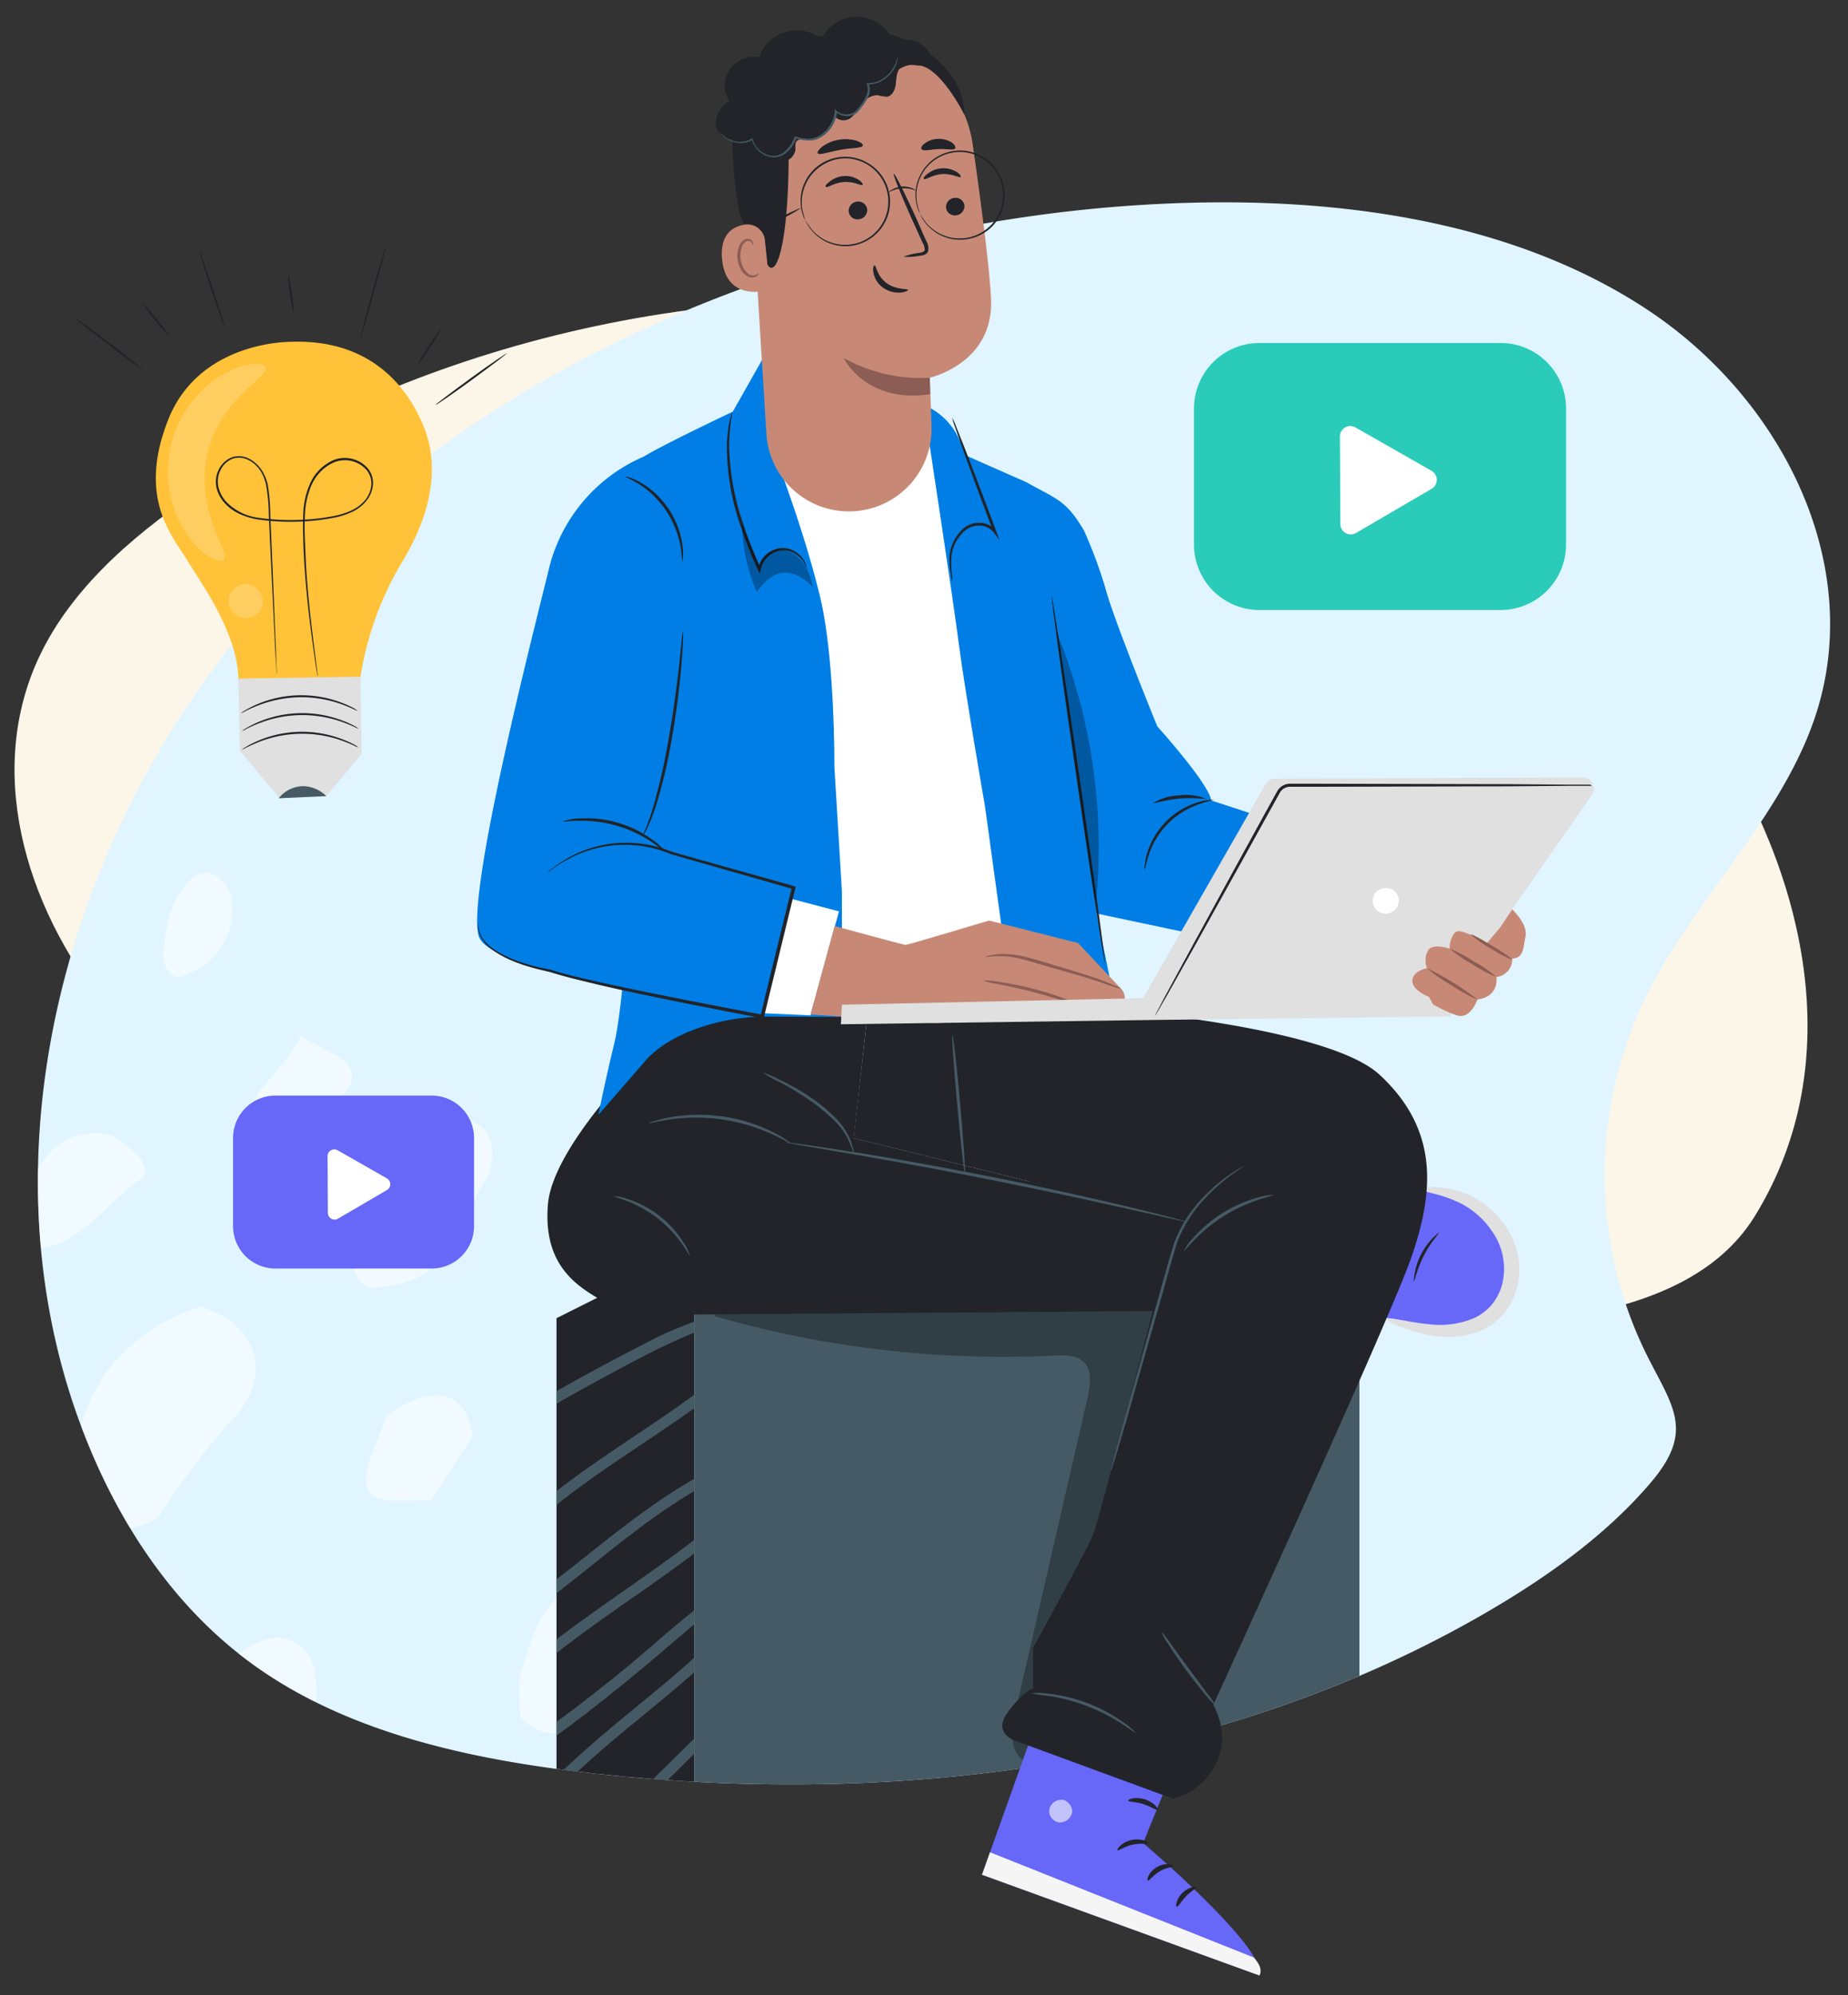 <svg xmlns="http://www.w3.org/2000/svg" xmlns:xlink="http://www.w3.org/1999/xlink" width="605" height="653" viewBox="0 0 605 653">
  <rect x="0" y="0" width="605" height="653" fill="#333333" stroke="none"/>
  <defs>
    <clipPath id="clip-path">
      <rect id="Rectangle_5664" data-name="Rectangle 5664" width="605" height="653" transform="translate(753 149)" fill="none" stroke="#707070" stroke-width="1"/>
    </clipPath>
    <clipPath id="clip-path-2">
      <rect id="Rectangle_4491" data-name="Rectangle 4491" width="696.401" height="671.5" fill="none"/>
    </clipPath>
    <clipPath id="clip-path-4">
      <rect id="Rectangle_4482" data-name="Rectangle 4482" width="696.401" height="610.785" fill="none"/>
    </clipPath>
    <clipPath id="clip-path-5">
      <path id="Path_22254" data-name="Path 22254" d="M604.19,301.43c15.717-31.035,43.271-57,54.472-89.521,17.178-49.871-10.15-104.767-54.876-134.23S500.694,40.486,444.651,43.2C336.8,48.422,227.685,91.937,156.215,169.168s-100.23,188.865-62.373,280.6c11.431,27.7,28.9,53.677,54.108,71.748,31.354,22.478,72.1,31.126,112.1,35.483,97.814,10.652,202.287-2.248,288.164-51.033,21-11.929,41.724-26.336,57.053-44.431,14.184-16.743,7.119-24.589-1.283-41.3a132.584,132.584,0,0,1,.2-118.807" transform="translate(-77.112 -42.694)" fill="none"/>
    </clipPath>
    <clipPath id="clip-path-6">
      <path id="Path_22257" data-name="Path 22257" d="M444.65,43.2C336.8,48.422,227.685,91.935,156.215,169.168S55.986,358.033,93.842,449.77c11.431,27.7,28.9,53.675,54.108,71.746,31.355,22.478,72.1,31.126,112.106,35.483,97.812,10.652,202.286-2.248,288.163-51.033,21-11.929,41.724-26.336,57.054-44.431,14.184-16.743,7.118-24.589-1.284-41.3a132.584,132.584,0,0,1,.2-118.807c15.717-31.035,43.271-57,54.472-89.521,17.178-49.871-10.15-104.767-54.876-134.232-39.272-25.87-89.061-34.983-138.559-34.983q-10.312,0-20.577.506" transform="translate(-77.112 -42.694)" fill="none"/>
    </clipPath>
    <clipPath id="clip-path-7">
      <path id="Path_22268" data-name="Path 22268" d="M196.5,306.2V453.713q6.577.89,13.158,1.6,15.9,1.732,32.016,2.618V283.59Z" transform="translate(-196.501 -283.59)" fill="none"/>
    </clipPath>
    <clipPath id="clip-path-9">
      <rect id="Rectangle_4484" data-name="Rectangle 4484" width="184.015" height="164.449" fill="none"/>
    </clipPath>
    <clipPath id="clip-path-10">
      <rect id="Rectangle_4485" data-name="Rectangle 4485" width="7.574" height="7.441" fill="none"/>
    </clipPath>
    <clipPath id="clip-path-11">
      <rect id="Rectangle_4486" data-name="Rectangle 4486" width="23.175" height="21.649" fill="none"/>
    </clipPath>
    <clipPath id="clip-path-12">
      <rect id="Rectangle_4487" data-name="Rectangle 4487" width="13.773" height="88.082" fill="none"/>
    </clipPath>
    <clipPath id="clip-path-13">
      <rect id="Rectangle_4488" data-name="Rectangle 4488" width="32.083" height="64.439" fill="none"/>
    </clipPath>
    <clipPath id="clip-path-14">
      <rect id="Rectangle_4489" data-name="Rectangle 4489" width="11.168" height="11.191" fill="none"/>
    </clipPath>
  </defs>
  <g id="book-hero-spot" transform="translate(-753 -149)" clip-path="url(#clip-path)">
    <g id="Group_7715" data-name="Group 7715" transform="translate(655.74 154.5)">
      <g id="Group_7746" data-name="Group 7746" clip-path="url(#clip-path-2)">
        <g id="Group_7721" data-name="Group 7721">
          <g id="Group_7720" data-name="Group 7720" clip-path="url(#clip-path-2)">
            <path id="Path_22242" data-name="Path 22242" d="M626.737,205.387C580.475,134.668,495.542,83.928,402.5,69.475s-192.479,7.112-267.609,56.346c-22.171,14.53-42.8,31.927-53.95,53.863-19.25,37.885-6.432,83.324,21,117.3,30.671,37.991,77.829,64.638,128.385,80.617s104.649,22,158.419,24.985c40.573,2.254,81.33,2.827,121.927.671,43.48-2.31,107.348-.138,130.811-38.221,31.15-50.561,16.373-112.076-14.747-159.649" transform="translate(30.281 27.462)" fill="#fcf6e8"/>
            <path id="Path_22243" data-name="Path 22243" d="M604.191,301.43c15.717-31.035,43.271-57,54.472-89.52,17.178-49.871-10.15-104.767-54.876-134.232S500.694,40.487,444.651,43.2C336.8,48.424,227.684,91.937,156.214,169.169S55.985,358.033,93.841,449.771c11.432,27.7,28.9,53.675,54.109,71.746C179.3,544,220.046,552.643,260.055,557c97.814,10.652,202.287-2.247,288.164-51.032,21-11.929,41.724-26.336,57.053-44.431,14.184-16.743,7.119-24.59-1.283-41.3a132.587,132.587,0,0,1,.2-118.809" transform="translate(32.551 18.022)" fill="#e0f5ff"/>
            <g id="Group_7719" data-name="Group 7719" transform="translate(0 60.715)" opacity="0.53">
              <g id="Group_7718" data-name="Group 7718">
                <g id="Group_7717" data-name="Group 7717" clip-path="url(#clip-path-4)">
                  <g id="Group_7716" data-name="Group 7716" transform="translate(109.663 0.001)">
                    <g id="Group_7715-2" data-name="Group 7715" clip-path="url(#clip-path-5)">
                      <path id="Path_22244" data-name="Path 22244" d="M110.9,231.275c20.345-5.622,19.921-27.812,14.713-31.177-8.416-9.824-18.407,5.636-19.223,20.042-1.24,5.01.1,9.936,4.51,11.135" transform="translate(-64.939 22.445)" fill="#fff"/>
                      <path id="Path_22245" data-name="Path 22245" d="M133.593,463.835c-2.137,17.89,13.846,36.957,28.468,28.932,18.6-14.189,23.9-36.978,18.554-57.908-9.328-14.766-29.293-27.669-38.5,1.921q-4.264,13.527-8.524,27.055" transform="translate(-53.351 116.13)" fill="#fff"/>
                      <path id="Path_22246" data-name="Path 22246" d="M144.113,375.351c-8.2-6.233-19.391,1.4-22.78,6.644-2.362,13.342.72,37.637,19.719,27.613,7.8-2.391,10.167-15.733,8.368-24.631-.026-3.777-2.822-7.874-5.307-9.626" transform="translate(-58.734 96.743)" fill="#fff"/>
                      <path id="Path_22247" data-name="Path 22247" d="M139.423,331.135c12-16.857,1.414-30.276-12.845-34.269-23.9,7.241-49.166,31.523-37.631,69.6,2.307,7.614,20.233,2.183,23.971-.708a218.746,218.746,0,0,1,26.5-34.619" transform="translate(-73.331 64.599)" fill="#fff"/>
                      <path id="Path_22248" data-name="Path 22248" d="M78.289,294.405c13.449.367,23.617-15.366,34.811-23,3.389-5.243-5.442-10.952-9.858-13.806-16.639-3.318-23.417,7.17-27.545,17.973-3.941,6.977-3.932,15.831,2.593,18.833" transform="translate(-78.845 47.76)" fill="#fff"/>
                      <path id="Path_22249" data-name="Path 22249" d="M155.5,334.153c-9.36,21.793,6.25,17.013,18.472,17.478l13.556-20.976c-2.054-16.2-14.275-16.66-28-6.974q-2.012,5.19-4.025,10.473" transform="translate(-45.229 73.207)" fill="#fff"/>
                      <path id="Path_22250" data-name="Path 22250" d="M188.251,389.184c-.913,5.989.114,14.086.114,14.086,18.692,19.514,38-20.048,32.557-31-8.833-5.708-18.691-19.514-28.4,3.968q-2.137,6.436-4.275,12.946" transform="translate(-30.356 92.525)" fill="#fff"/>
                      <path id="Path_22251" data-name="Path 22251" d="M154.632,308.8c28.088.119,29.424-21.321,39.591-37.052,5.751-18.586-10.886-21.9-22.08-14.271-6.779,10.488-13.557,20.976-20.092,32.046-3.793,7.014-3.914,15.131,2.581,19.277" transform="translate(-46.585 46.356)" fill="#fff"/>
                      <path id="Path_22252" data-name="Path 22252" d="M131.8,270.37c12.518,10.007,18.27-8.578,21.659-13.822,14.584-12.877-2.055-16.2-10.886-21.9A97.882,97.882,0,0,1,129.2,251.886c-4.423,6.354-3.574,15.349,2.6,18.483" transform="translate(-56.299 38.333)" fill="#fff"/>
                      <path id="Path_22253" data-name="Path 22253" d="M216.381,287.412a23.554,23.554,0,0,0,.08,5.721c8.944,9.338,18.183-9.592,17.2-17.343-2.605-5.241-8.945-9.338-12.374,1.273q-2.453,5.15-4.906,10.349" transform="translate(-18.392 53.443)" fill="#fff"/>
                    </g>
                  </g>
                </g>
              </g>
            </g>
          </g>
        </g>
        <g id="Group_7723" data-name="Group 7723" transform="translate(109.663 60.716)">
          <g id="Group_7722" data-name="Group 7722" clip-path="url(#clip-path-6)">
            <path id="Path_22255" data-name="Path 22255" d="M196.5,306.2l45.174-22.615v234.92l-45.174-.164Z" transform="translate(-26.715 58.994)" fill="#222429"/>
            <path id="Path_22256" data-name="Path 22256" d="M228.266,283.59l217.675,16.976v217.78l-217.675.164Z" transform="translate(-13.306 58.995)" fill="#455a64"/>
          </g>
        </g>
        <g id="Group_7725" data-name="Group 7725" transform="translate(279.449 403.301)">
          <g id="Group_7724" data-name="Group 7724" clip-path="url(#clip-path-7)">
            <path id="Path_22258" data-name="Path 22258" d="M185.576,317.841q.945-.881,1.881-1.759c.833-.779,1.674-1.544,2.514-2.317.657-.6,1.32-1.209,1.977-1.812.875-.791,1.756-1.581,2.631-2.372,11.083-9.909,22.6-19.311,34.344-28.44.885-.684,1.769-1.375,2.662-2.059,7.041-5.438,14.163-10.793,21.3-16.1.26-.191.522-.381.781-.58l-.414-4.131q-4.646,3.445-9.281,6.917-6.632,4.979-13.2,10.029c-.893.685-1.778,1.368-2.664,2.052-11.717,9.085-23.235,18.435-34.317,28.273-.883.784-1.758,1.574-2.632,2.356q-4.045,3.643-8,7.378c-.058.057-.111.1-.171.161-1.348,1.276-2.718,2.574-4.091,3.888-8.344,7.971-16.9,16.588-23.8,26.143q.58,1.909,1.4,4.113c8.082-11.868,18.978-22.282,29.1-31.736" transform="translate(-213.983 -294.279)" fill="#455a64"/>
            <path id="Path_22259" data-name="Path 22259" d="M205.9,406.458q1.361-1.009,2.715-2.036c3.971-3.015,7.884-6.111,11.778-9.2,8.3-6.59,16.292-13.516,24.367-20.376.277-.236.556-.472.84-.708.866-.732,1.746-1.459,2.637-2.172a68.173,68.173,0,0,1,8.019-5.623l-.388-3.877a63.147,63.147,0,0,0-8.452,5.609c-.34.257-.673.519-1,.782-.552.435-1.1.885-1.645,1.334-7.542,6.105-14.72,12.668-22.269,18.775-4.81,3.888-9.673,7.738-14.611,11.489-.9.678-1.806,1.357-2.706,2.035q-4.045,3.018-8.163,5.923a90.957,90.957,0,0,1-12.946,7.773q.478,1.768.953,3.5a79.385,79.385,0,0,0,9.825-5.5c3.764-2.443,7.439-5.049,11.05-7.734" transform="translate(-201.748 -250.293)" fill="#455a64"/>
            <path id="Path_22260" data-name="Path 22260" d="M206.808,417.934c1.958-1.846,3.963-3.653,5.987-5.44,5.872-5.164,11.953-10.1,17.974-15.055,5.34-4.386,10.674-8.827,15.81-13.473.873-.784,1.741-1.58,2.6-2.376q3.326-3.1,6.5-6.337l-.471-4.672c-2.227,2.368-4.537,4.67-6.9,6.923-.852.809-1.716,1.62-2.584,2.418-5.509,5.07-11.272,9.878-17.056,14.631-6.724,5.529-13.487,11.026-19.968,16.838-.245.218-.5.429-.738.647-.631.573-1.276,1.16-1.913,1.741,0,.014.01.029.011.043a.283.283,0,0,1-.077.014q-2.131,1.945-4.246,3.946a98.246,98.246,0,0,0-12.472,13.836c-.3.417-.607.885-.909,1.388q.811,2.3,1.661,4.481a24.8,24.8,0,0,1,3.936-6.017,154.076,154.076,0,0,1,12.849-13.536" transform="translate(-199.937 -246.869)" fill="#455a64"/>
            <path id="Path_22261" data-name="Path 22261" d="M252.366,414.533c-.4.341-.806.684-1.216,1.032l-2.624,2.228q-19.3,16.411-38.582,32.808c.009.084.024.169.04.253,1.307.378,2.645.7,4,.969q17.695-15.037,35.373-30.069c.879-.741,1.751-1.488,2.624-2.228.27-.235.542-.462.812-.691Z" transform="translate(-190.826 -228.316)" fill="#455a64"/>
            <path id="Path_22262" data-name="Path 22262" d="M212.3,432.1c11.468-7.5,21.207-17.428,30.914-27.035,1.28-1.261,2.566-2.53,3.858-3.793,1.738-1.694,3.5-3.385,5.28-5.047,1.424-1.325,2.856-2.631,4.312-3.917l-.439-4.38q-2.4,2.056-4.733,4.217c-.866.8-1.732,1.6-2.59,2.418q-2.142,2.022-4.251,4.1c-1.313,1.279-2.611,2.563-3.917,3.848-7.573,7.515-15.087,15.094-23.34,21.549q-2.822,2.208-5.787,4.217c-.906.622-1.829,1.223-2.759,1.81a74.294,74.294,0,0,1-10.064,5.333c-1.628.7-4.538,2.089-6.958,2.332q.87,1.818,1.795,3.521c4.66-.862,9.756-3.962,12.951-5.716q1.5-.83,2.955-1.709c.933-.567,1.857-1.146,2.772-1.748" transform="translate(-198.475 -239.545)" fill="#455a64"/>
            <path id="Path_22263" data-name="Path 22263" d="M235.885,418.766q5.768-6.2,11.613-12.337,1.265-1.331,2.539-2.649,1.576-1.653,3.161-3.306l-.457-4.551c-.036,0-.077.014-.119.02q-1.745,1.809-3.474,3.618l-2.539,2.649q-8.215,8.6-16.29,17.322c-6.845,7.412-14.038,14.774-20.194,22.812-.6.776-1.2,1.554-1.773,2.351-.246.333-.475.685-.714,1.025a53.378,53.378,0,0,0-4.865,8.346,33.293,33.293,0,0,0,3.066,1.83,44.967,44.967,0,0,1,2.7-5.076c.764-1.252,1.587-2.467,2.436-3.656.951-1.323,1.94-2.618,2.947-3.874,6.867-8.534,14.509-16.507,21.966-24.525" transform="translate(-193.854 -236.172)" fill="#455a64"/>
            <path id="Path_22264" data-name="Path 22264" d="M192.936,365.285c1.643-1.643,3.333-3.224,5.057-4.774.875-.8,1.756-1.589,2.647-2.359,11.25-9.739,23.774-17.936,36.17-26.255.9-.607,1.807-1.215,2.706-1.82q4.062-2.741,8.072-5.542c1.984-1.382,3.951-2.8,5.9-4.227.141-.1.287-.209.428-.316l-.414-4.124q-3.742,2.794-7.567,5.491c-.267.192-.543.377-.811.569q-3.085,2.159-6.218,4.288c-.054.034-.114.075-.175.118-.906.613-1.806,1.227-2.712,1.835-12.293,8.288-24.83,16.421-36.143,25.952-.893.75-1.785,1.513-2.661,2.288a132.7,132.7,0,0,0-12.57,12.519,97.76,97.76,0,0,0-10.711,14.827c.286.86.552,1.722.832,2.584q.328,1.022.656,2.035c.425-.832.887-1.66,1.358-2.48,1.172-2.039,2.45-4.025,3.784-5.952a106.31,106.31,0,0,1,12.371-14.656" transform="translate(-206.027 -269.965)" fill="#455a64"/>
            <path id="Path_22265" data-name="Path 22265" d="M180.818,345.165q3.6-2.287,7.226-4.525,4.294-2.656,8.622-5.266l2.782-1.657q12.882-7.658,26.068-14.8c3.544-1.917,7.094-3.844,10.67-5.716.927-.488,1.862-.968,2.8-1.449,3.1-1.594,6.232-3.141,9.392-4.6,2.4-1.109,5.121-2.349,7.967-3.423l-.348-3.479a118.481,118.481,0,0,0-16.165,7.133l-1.594.828c-.936.474-1.862.953-2.8,1.442q-18.631,9.642-36.7,20.349l-2.782,1.657q-2.528,1.51-5.046,3.036-6.387,3.889-12.683,7.9-3.488,2.221-6.951,4.475c-1.655,1.084-3.319,2.162-4.966,3.258-1.156.762-2.339,1.547-3.538,2.321.516,1,1.041,2.025,1.591,3.075.018.047.046.1.064.137,5.4-3.316,10.591-7.014,15.916-10.4.162-.1.317-.2.479-.3" transform="translate(-210.741 -276.554)" fill="#455a64"/>
            <path id="Path_22266" data-name="Path 22266" d="M201.446,377.244c.466-.356.941-.7,1.408-1.045l1.3-.99c-.021-.135-.048-.26-.068-.4.274-.055.548-.119.828-.183,1.852-1.418,3.706-2.867,5.561-4.329,9.821-7.753,19.664-15.939,30.074-23.043.9-.613,1.808-1.22,2.716-1.813a139.622,139.622,0,0,1,12.109-7.166L255,334.553a142.8,142.8,0,0,0-12.5,7.254c-.916.594-1.817,1.186-2.725,1.793-9.359,6.28-18.253,13.418-27.015,20.369q-4.644,3.682-9.336,7.3-3.454,2.658-6.976,5.231l-.2.149c-5.488,3.978-11.528,8.965-17.9,11.418a13.084,13.084,0,0,1-1.647.516q.506,1.734.993,3.471a30.923,30.923,0,0,0,7.721-3.821c5.533-3.388,10.838-7.118,16.036-10.994" transform="translate(-204.861 -262.077)" fill="#455a64"/>
            <path id="Path_22267" data-name="Path 22267" d="M202.952,389.333c.89-.7,1.8-1.4,2.695-2.091q2.737-2.093,5.5-4.13c10.323-7.611,21.016-14.742,31.389-22.293q3-2.182,5.96-4.426,3.53-2.666,6.968-5.452l-.427-4.252c-3.389,2.813-6.86,5.526-10.394,8.183-.895.663-1.782,1.325-2.676,1.99-.641.472-1.283.939-1.924,1.405q-3.1,2.257-6.242,4.483c-9.641,6.839-19.463,13.5-28.876,20.614q-1.359,1.028-2.7,2.064a213.408,213.408,0,0,0-17.255,14.73c-1.439,1.385-2.873,2.812-4.268,4.285.353,1.371.7,2.726,1.055,4.083,1.786-1.994,3.682-3.9,5.572-5.721a198.326,198.326,0,0,1,15.624-13.47" transform="translate(-203.171 -256.954)" fill="#455a64"/>
          </g>
        </g>
        <g id="Group_7745" data-name="Group 7745">
          <g id="Group_7744" data-name="Group 7744" clip-path="url(#clip-path-2)">
            <g id="Group_7728" data-name="Group 7728" transform="translate(331.263 407.761)" opacity="0.3">
              <g id="Group_7727" data-name="Group 7727">
                <g id="Group_7726" data-name="Group 7726" clip-path="url(#clip-path-9)">
                  <path id="Path_22269" data-name="Path 22269" d="M413.054,287.224a11.022,11.022,0,0,0-5.388-.294c-56.208,6.235-118.467,10.465-174.731,16.7v.607A341.367,341.367,0,0,0,344.1,317.111c3.514-.165,7.523-.2,9.914,2.392s1.84,7.246,1.05,11.036Q343.2,382.13,331.355,433.7c-1.233,5.407-2.1,12.047,2.133,15.615,5.849,4.948,14.457-.92,19.386-6.768,33.474-39.71,48.667-91.246,62.995-141.163,1.507-5.059,2.115-12.139-2.814-14.163" transform="translate(-232.935 -286.726)"/>
                </g>
              </g>
            </g>
            <path id="Path_22270" data-name="Path 22270" d="M420.14,277.377a29.43,29.43,0,0,0-21.188-6.99l-12.875,41.182c9.49.4,18.963,5.316,28.122,2.8a20.049,20.049,0,0,0,13.978-16.554,23.909,23.909,0,0,0-8.038-20.435" transform="translate(162.973 114.107)" fill="#6767f8"/>
            <path id="Path_22271" data-name="Path 22271" d="M398.526,269.864c0-.331,1.4-.589,3.918-.57a31.838,31.838,0,0,1,10.612,2.005,28.721,28.721,0,0,1,12.874,10.023,26.655,26.655,0,0,1,4.3,8.921,23.734,23.734,0,0,1,.313,10.8,21.884,21.884,0,0,1-4.709,9.84,20.424,20.424,0,0,1-8.351,5.794,29.827,29.827,0,0,1-16.3,1.048,51.15,51.15,0,0,1-10.153-3.144c-2.3-.994-3.494-1.711-3.383-2.042s1.489-.239,3.917.165,5.886,1.141,10.117,1.527a28.8,28.8,0,0,0,14.069-1.839,16.542,16.542,0,0,0,6.327-4.673,17.456,17.456,0,0,0,3.57-7.688,21.19,21.19,0,0,0-3.4-16.019,27.856,27.856,0,0,0-10.558-9.436,47.206,47.206,0,0,0-9.454-3.292c-2.409-.663-3.752-1.067-3.715-1.416" transform="translate(163.637 113.675)" fill="#e0e0e0"/>
            <path id="Path_22272" data-name="Path 22272" d="M320.545,376.147l-26.1,73.129,90.841,32.961c2.611-8.884-38.073-43.334-38.073-43.334l18.742-46.184Z" transform="translate(124.293 158.782)" fill="#6767f8"/>
            <g id="Group_7731" data-name="Group 7731" transform="translate(440.74 583.517)" opacity="0.6">
              <g id="Group_7730" data-name="Group 7730">
                <g id="Group_7729" data-name="Group 7729" clip-path="url(#clip-path-10)">
                  <path id="Path_22273" data-name="Path 22273" d="M314.032,410.354a3.935,3.935,0,0,0-4.1,3.292,3.806,3.806,0,0,0,3.237,4.1,4.155,4.155,0,0,0,4.322-3.531c0-1.931-1.839-4.157-3.844-3.881" transform="translate(-309.916 -410.313)" fill="#fff"/>
                </g>
              </g>
            </g>
            <path id="Path_22274" data-name="Path 22274" d="M294.445,429.753l2.63-7.357,86.28,34.413s3.422,3.237,1.931,5.922Z" transform="translate(124.293 178.304)" fill="#f5f5f5"/>
            <path id="Path_22275" data-name="Path 22275" d="M335.7,420.7c-.165.422-2.465-.165-5.15.459S326,423.237,325.654,423s1.251-2.631,4.525-3.348,5.775.661,5.518,1.048" transform="translate(137.447 177.059)" fill="#222429"/>
            <path id="Path_22276" data-name="Path 22276" d="M340.883,425.694c0,.459-2.263.515-4.433,1.839s-3.348,3.164-3.789,2.979.2-2.776,2.942-4.4,5.425-.863,5.279-.422" transform="translate(140.371 179.458)" fill="#222429"/>
            <path id="Path_22277" data-name="Path 22277" d="M339.356,436.846c-.441,0-.257-2.483,1.839-4.507s4.451-2.226,4.507-1.839-1.711,1.268-3.329,2.942-2.557,3.533-3.016,3.4" transform="translate(143.169 181.658)" fill="#222429"/>
            <path id="Path_22278" data-name="Path 22278" d="M337.731,413.722c-.331.331-2.152-1.011-4.709-1.839s-4.818-.644-4.911-1.122,2.354-1.361,5.37-.442,4.6,3.127,4.249,3.4" transform="translate(138.503 173.037)" fill="#222429"/>
            <path id="Path_22279" data-name="Path 22279" d="M339.673,407.916a9.186,9.186,0,0,1-4.542-1.674,22.677,22.677,0,0,1-4.231-3.181,24.04,24.04,0,0,1-2.115-2.337,6.15,6.15,0,0,1-.976-1.563,2.059,2.059,0,0,1,.644-2.446,2.644,2.644,0,0,1,2.317-.313,6.931,6.931,0,0,1,1.62.865,18.113,18.113,0,0,1,2.483,1.985,17.387,17.387,0,0,1,3.2,4.286,7.991,7.991,0,0,1,1.324,4.653c-.257,0-.772-1.674-2.335-4.064a18.638,18.638,0,0,0-3.22-3.679,18.1,18.1,0,0,0-2.335-1.839c-.865-.589-1.674-.9-2.079-.552s-.183.183-.091.533a5.875,5.875,0,0,0,.735,1.159,26.187,26.187,0,0,0,1.839,2.244,27.176,27.176,0,0,0,3.79,3.274,34.921,34.921,0,0,1,3.972,2.648" transform="translate(138.307 167.274)" fill="#222429"/>
            <path id="Path_22280" data-name="Path 22280" d="M335.6,408.682a7.742,7.742,0,0,1,.387-4.818,16.152,16.152,0,0,1,2.428-4.764,17.049,17.049,0,0,1,2.17-2.337,4.027,4.027,0,0,1,3.679-1.25,2.278,2.278,0,0,1,1.434,1.968,7.253,7.253,0,0,1-.128,1.839,10.8,10.8,0,0,1-1.122,3.053,10.929,10.929,0,0,1-3.679,3.99c-2.63,1.711-4.672,1.583-4.653,1.416a39.848,39.848,0,0,0,3.973-2.354,10.87,10.87,0,0,0,2.979-3.679,9.567,9.567,0,0,0,.883-2.648c.2-1.011.128-1.931-.276-1.968a2.8,2.8,0,0,0-2.135.92,16.377,16.377,0,0,0-2.022,2.059,17.106,17.106,0,0,0-2.52,4.212c-.994,2.557-1.2,4.377-1.4,4.359" transform="translate(141.573 166.93)" fill="#222429"/>
            <path id="Path_22281" data-name="Path 22281" d="M265.035,230.562c-14.88.35-28.987,2.446-39.231,13.224-13.593,14.309-30.385,34.707-31.268,48.833-1.544,21.133,11.33,27.4,20.527,32.572A25.96,25.96,0,0,0,228.58,328.3L400.5,327l5.407-29.117-111.2-27.4,4.616-41.843Z" transform="translate(82.065 96.511)" fill="#222429"/>
            <path id="Path_22282" data-name="Path 22282" d="M269.583,229.374l54.092-2.5s93.38,5.15,113.355,23.543,17.435,39.029,10.8,58.856-65.183,147.4-65.183,147.4,4.746,8.112,2.079,16.187A21.394,21.394,0,0,1,369.455,487.4l-52-19.111s-7.062-2.483-2.078-9.2,8.294-7.871,8.294-7.871V438.019s18.283-33.217,19.938-37.779,19.165-72.173,19.165-72.173l11.643-19.992s-28.141-13.224-52.511-22.807l-57.017-14.034Z" transform="translate(111.818 95.769)" fill="#222429"/>
            <path id="Path_22283" data-name="Path 22283" d="M340.048,398.847c-.111.129-1.748-1.177-4.561-2.979a61.342,61.342,0,0,0-24.279-9.2,53.327,53.327,0,0,1-5.408-.809,20.372,20.372,0,0,1,5.518.111,51.4,51.4,0,0,1,12.876,3.09,50.822,50.822,0,0,1,11.678,6.253,20.54,20.54,0,0,1,4.175,3.531" transform="translate(129.086 162.825)" fill="#455a64"/>
            <path id="Path_22284" data-name="Path 22284" d="M353.385,395.667a18.957,18.957,0,0,1-3.016-3.181c-1.748-2.061-4.083-4.984-6.529-8.3s-4.544-6.438-5.979-8.719a16.566,16.566,0,0,1-2.133-3.826,21.465,21.465,0,0,1,2.722,3.44l6.2,8.516,6.272,8.442a19.431,19.431,0,0,1,2.465,3.624" transform="translate(141.72 156.881)" fill="#455a64"/>
            <path id="Path_22285" data-name="Path 22285" d="M370.246,271.129c0,.165-1.839.57-4.911,1.581a52.933,52.933,0,0,0-11.2,5.242,53.478,53.478,0,0,0-9.638,7.762c-2.226,2.263-3.44,3.826-3.57,3.679a17.678,17.678,0,0,1,3.053-4.212,43.811,43.811,0,0,1,9.619-8.129,44.579,44.579,0,0,1,11.515-5.077,17.765,17.765,0,0,1,5.131-.846" transform="translate(143.914 114.451)" fill="#455a64"/>
            <path id="Path_22286" data-name="Path 22286" d="M324.153,364.227a4.765,4.765,0,0,1,.2-1.122c.22-.828.479-1.839.809-3.163l3.109-11.606,10.649-38.166c2.153-7.449,4.01-14.548,6.088-20.985A43.714,43.714,0,0,1,354.8,274.25a55.261,55.261,0,0,1,9.288-7.651c1.214-.774,2.152-1.342,2.814-1.692a5.8,5.8,0,0,1,1.03-.515s-1.306.882-3.679,2.52a63.035,63.035,0,0,0-8.993,7.835,43.689,43.689,0,0,0-9.436,14.715c-2,6.327-3.844,13.519-6,20.931l-10.869,38.22-3.422,11.514c-.405,1.269-.717,2.3-.974,3.109a4.64,4.64,0,0,1-.405.993" transform="translate(136.833 111.607)" fill="#455a64"/>
            <path id="Path_22287" data-name="Path 22287" d="M291.746,279.573c-.276,0-1.416-10.1-2.539-22.586s-1.839-22.66-1.544-22.679,1.416,10.08,2.539,22.586,1.82,22.642,1.544,22.679" transform="translate(121.402 98.908)" fill="#455a64"/>
            <path id="Path_22288" data-name="Path 22288" d="M234.622,290.891c-.165,0-.993-1.563-2.685-3.955a40.5,40.5,0,0,0-7.854-8.258,39.711,39.711,0,0,0-9.914-5.609c-2.74-1.067-4.524-1.49-4.487-1.655a15.357,15.357,0,0,1,4.726.974,34.288,34.288,0,0,1,18.118,14.163,14.681,14.681,0,0,1,2.1,4.34" transform="translate(88.512 114.571)" fill="#455a64"/>
            <path id="Path_22289" data-name="Path 22289" d="M264.334,262.092c0,.165-2.391-1.306-6.364-3.109a59.991,59.991,0,0,0-33.235-4.781c-4.322.624-6.934,1.4-6.971,1.213a6.256,6.256,0,0,1,1.839-.68,41.26,41.26,0,0,1,5.077-1.233,54.464,54.464,0,0,1,33.659,4.838,37.228,37.228,0,0,1,4.524,2.611,6.784,6.784,0,0,1,1.472,1.141" transform="translate(91.924 106.66)" fill="#455a64"/>
            <path id="Path_22290" data-name="Path 22290" d="M380.592,285.037a12.234,12.234,0,0,1-1.342-.22l-3.826-.846-14.015-3.146c-11.826-2.648-28.2-6.2-46.35-9.8s-34.633-6.584-46.589-8.59L254.309,260l-3.844-.7a10.724,10.724,0,0,1-1.324-.293,6.258,6.258,0,0,1,1.361.111l3.862.5c3.365.459,8.221,1.176,14.217,2.115,11.991,1.839,28.508,4.726,46.68,8.312s34.524,7.266,46.313,10.1c5.9,1.416,10.667,2.593,13.941,3.457l3.79,1.013a5.957,5.957,0,0,1,1.287.422" transform="translate(105.169 109.335)" fill="#455a64"/>
            <path id="Path_22291" data-name="Path 22291" d="M273.822,269.384a55.077,55.077,0,0,0-2.372-5.518,23.894,23.894,0,0,0-3.936-5.094,67.98,67.98,0,0,0-6.014-5.206,90.971,90.971,0,0,0-12.324-7.651,38.225,38.225,0,0,1-5.259-2.979,32.355,32.355,0,0,1,5.518,2.355,71.718,71.718,0,0,1,12.617,7.485,57.09,57.09,0,0,1,6.07,5.353,23.269,23.269,0,0,1,3.9,5.407,18.99,18.99,0,0,1,1.527,4.194,5.163,5.163,0,0,1,.276,1.655" transform="translate(102.963 102.549)" fill="#455a64"/>
            <path id="Path_22292" data-name="Path 22292" d="M402.016,279.808c.22.22-2.648,3.127-4.892,7.542s-2.961,8.423-3.274,8.368a21.939,21.939,0,0,1,8.166-15.909" transform="translate(166.254 118.114)" fill="#222429"/>
            <path id="Path_22293" data-name="Path 22293" d="M406.772,226.063c-.846-5.629-17.657-24.242-17.657-24.242s-14.622-35.792-17.142-45.743a151.376,151.376,0,0,0-6.879-18.392c-5.885-9.951-8.792-10.134-18.87-15.8l-19.533-8.625-2.391-5.316a22.07,22.07,0,0,0-10.08-10.612L265.278,72.061,250.122,98.823s-29.1,13.739-30.789,15.909c-5.977,7.615-1.839,129.908-1.839,129.908s-2.925,47.654-6.181,61.026-5.15,23.247-5.15,23.247l14.53-16.7c8.534-10.686,27.239-15.615,40.684-15.413l114.844.5-6.99-34.246,95.292,20.14s15.983-31.157,17.253-31.783-75.006-25.345-75.006-25.345" transform="translate(87.027 30.419)" fill="#007ee5"/>
            <path id="Path_22294" data-name="Path 22294" d="M246,98.886c-.809-.809,9.2,23.027,15.652,48.925,4.083,16.148,4.948,42.3,4.948,56.832l2.465,40.721v35.626l55.068-3.678-8.24-59.849s-6.712-38.624-8.59-53.34c-1.709-13.443-9.9-67.335-9.9-67.335s-28.343,25.584-51.407,2.1" transform="translate(103.823 40.858)" fill="#fff"/>
            <path id="Path_22295" data-name="Path 22295" d="M331.931,203a3.981,3.981,0,0,1,0-1.4,21.46,21.46,0,0,1,.717-3.679,25.289,25.289,0,0,1,6.309-10.686,24.944,24.944,0,0,1,10.669-6.309,20.009,20.009,0,0,1,3.678-.735h1.4a38.892,38.892,0,0,0-4.874,1.4,26.392,26.392,0,0,0-16.554,16.554c-.956,2.924-1.159,4.874-1.342,4.855" transform="translate(140.091 76.065)" fill="#222429"/>
            <path id="Path_22296" data-name="Path 22296" d="M333.918,181.665a17.532,17.532,0,0,1,8.4-2.428,17.212,17.212,0,0,1,8.682,1.03c0,.294-3.881-.441-8.608,0s-8.386,1.692-8.479,1.4" transform="translate(140.956 75.591)" fill="#222429"/>
            <path id="Path_22297" data-name="Path 22297" d="M232.518,101.291a53.718,53.718,0,0,0-30.971,37.373c-5.152,21-27.241,106.88-22.7,119.717s92.828,25.456,92.828,25.456L282.142,239.7,237.3,227.428s.57-40.869,1.138-57.808-5.922-68.329-5.922-68.329" transform="translate(75.239 42.758)" fill="#007ee5"/>
            <path id="Path_22298" data-name="Path 22298" d="M253.177,202.972l15.707,4.12-9.325,34.026-15.45-.68Z" transform="translate(103.045 85.68)" fill="#fff"/>
            <path id="Path_22299" data-name="Path 22299" d="M356.7,230.36l-14.144-15.026-29.134-7.358s-26.688,8-27.33,7.982-23.23-6.179-23.23-6.179l-7.89,28.932,40.684,2.8,46.459-1.84s2.409-2.263.974-3.807,7.78,2.612,8.866,2.666,3.183.883,4.616-.865c.976-1.195,2.3-5.02.129-7.3" transform="translate(107.631 87.792)" fill="#c78976"/>
            <path id="Path_22300" data-name="Path 22300" d="M326.321,230.011a25.215,25.215,0,0,1-4.616-1.361c-2.833-.9-6.732-2.1-11.036-3.218s-8.369-1.95-11.275-2.538a24.669,24.669,0,0,1-4.69-1.085,20.062,20.062,0,0,1,4.818.368,101.31,101.31,0,0,1,11.4,2.243,97.651,97.651,0,0,1,11.036,3.531,18.732,18.732,0,0,1,4.359,2.061" transform="translate(124.402 93.622)" fill="#8b5d54"/>
            <path id="Path_22301" data-name="Path 22301" d="M339.752,227.108a60.822,60.822,0,0,1-6.456-2.078c-3.953-1.344-9.508-2.981-15.67-4.69s-11.623-3.679-15.78-3.9a39.237,39.237,0,0,0-6.714.257,5.248,5.248,0,0,1,1.839-.589,19.386,19.386,0,0,1,5-.405c4.3,0,9.951,1.84,16.039,3.679s11.7,3.476,15.633,5c1.95.754,3.531,1.416,4.6,1.839a6.23,6.23,0,0,1,1.509.883" transform="translate(124.583 91.044)" fill="#8b5d54"/>
            <path id="Path_22302" data-name="Path 22302" d="M178.457,216.288a14.324,14.324,0,0,0,.22,2.078,9.771,9.771,0,0,0,3.072,5.022c3.844,3.568,11.164,6.547,20.453,8.221,4.248,1.4,9.086,2.5,14.254,3.679s10.741,2.354,16.554,3.55c11.752,2.391,24.756,4.929,38.514,7.5l-.589.385,3.109-12.874c2.483-10.116,4.892-19.937,7.155-29.226l.35.607-39.839-11.384a39.316,39.316,0,0,0-17.381-3.035,38.632,38.632,0,0,0-13.113,3.07,44.078,44.078,0,0,0-7.542,4.175l-1.839,1.342-.644.424a4.506,4.506,0,0,1,.57-.533,19.953,19.953,0,0,1,1.84-1.416,41.261,41.261,0,0,1,7.5-4.414,38.278,38.278,0,0,1,13.261-3.311,40.033,40.033,0,0,1,17.731,2.942l39.893,11.2.478.128-.109.478c-2.281,9.308-4.655,19.111-7.119,29.245-1.085,4.4-2.133,8.718-3.126,12.875l-.129.479h-.478c-13.776-2.612-26.762-5.169-38.514-7.634-5.868-1.213-11.423-2.428-16.554-3.678s-9.988-2.355-14.309-3.826c-9.38-1.84-16.737-4.894-20.6-8.645a9.707,9.707,0,0,1-3.016-5.26,5.985,5.985,0,0,1-.055-2.17" transform="translate(75.3 80.236)" fill="#222429"/>
            <path id="Path_22303" data-name="Path 22303" d="M231.423,195.272c-.129.129-1.618-1.25-4.322-3.053a41.318,41.318,0,0,0-23.91-6.953c-3.238,0-5.242.424-5.279.257a15.985,15.985,0,0,1,5.242-.993,36.507,36.507,0,0,1,24.333,7.081,16.558,16.558,0,0,1,3.936,3.661" transform="translate(83.544 77.856)" fill="#222429"/>
            <path id="Path_22304" data-name="Path 22304" d="M229.484,141.487a12.111,12.111,0,0,1,0,2.685c0,1.729-.183,4.231-.422,7.358-.5,6.161-1.416,14.713-3.035,23.91A169.569,169.569,0,0,1,220.509,199c-.5,1.453-1.013,2.777-1.435,3.936l-1.288,2.887a12.27,12.27,0,0,1-1.379,2.318,15.307,15.307,0,0,1,1.013-2.483c.331-.865.7-1.839,1.1-2.942s.828-2.483,1.269-3.955a204.309,204.309,0,0,0,5.242-23.488c1.618-9.2,2.649-17.748,3.329-23.91.294-2.905.552-5.351.754-7.357a12.559,12.559,0,0,1,.368-2.52" transform="translate(91.351 59.725)" fill="#222429"/>
            <path id="Path_22305" data-name="Path 22305" d="M261.823,142.085s-.2-.515-.663-1.416a8.483,8.483,0,0,0-2.887-3.144,7.167,7.167,0,0,0-6.235-.92,8.072,8.072,0,0,0-5.26,5.959l-.257,1.361-.589-1.25a134.3,134.3,0,0,1-5.868-14.806,77.7,77.7,0,0,1-4.322-26.154c0-1.711.239-3.238.331-4.6a21.17,21.17,0,0,1,.606-3.4,15.739,15.739,0,0,1,.865-2.833,65.236,65.236,0,0,0-1.1,10.852,83.2,83.2,0,0,0,4.579,25.749,146.217,146.217,0,0,0,5.74,14.715l-.865.11a8.811,8.811,0,0,1,5.922-6.51,7.724,7.724,0,0,1,6.769,1.2,8.305,8.305,0,0,1,2.831,3.457,6.971,6.971,0,0,1,.368,1.141c.055.35.055.5.037.5" transform="translate(99.512 38.363)" fill="#222429"/>
            <path id="Path_22306" data-name="Path 22306" d="M287.819,145.823a18.244,18.244,0,0,1-.405-2.281,24.425,24.425,0,0,1-.385-6.437,13.666,13.666,0,0,1,4.377-8.48,7.951,7.951,0,0,1,5.26-2,6.99,6.99,0,0,1,5.518,2.63l-.791.478-1.729-4.579c-3.385-9.031-6.4-17.233-8.534-23.175-.993-2.85-1.839-5.223-2.483-7.062a15.111,15.111,0,0,1-.791-2.648,17.849,17.849,0,0,1,1.141,2.5q1.075,2.76,2.759,6.953c2.3,5.886,5.407,14.052,8.792,23.083l1.711,4.581,1.1,2.961-1.84-2.465a6.214,6.214,0,0,0-4.837-2.318,7.363,7.363,0,0,0-4.764,1.748,13.371,13.371,0,0,0-4.266,7.89,29.343,29.343,0,0,0,.109,6.29,9.056,9.056,0,0,1,.055,2.337" transform="translate(121.135 38.947)" fill="#222429"/>
            <path id="Path_22307" data-name="Path 22307" d="M310.487,133.262c.257,0,4.359,26.817,9.2,59.96s8.477,60.052,8.22,60.089-4.357-26.8-9.2-59.96-8.479-60.052-8.221-60.089" transform="translate(131.059 56.253)" fill="#222429"/>
            <g id="Group_7734" data-name="Group 7734" transform="translate(340.165 166.542)" opacity="0.3">
              <g id="Group_7733" data-name="Group 7733">
                <g id="Group_7732" data-name="Group 7732" clip-path="url(#clip-path-11)">
                  <path id="Path_22308" data-name="Path 22308" d="M239.2,117.108a60.38,60.38,0,0,0,4.783,21.648c2.078-2.574,4.4-5.3,7.577-6.07,3.955-.937,7.964,1.509,10.815,4.47a19.515,19.515,0,0,0-3.459-8.258,9.635,9.635,0,0,0-7.6-3.972,6.712,6.712,0,0,0-6.4,5.2L239.4,117.254" transform="translate(-239.195 -117.108)"/>
                </g>
              </g>
            </g>
            <path id="Path_22309" data-name="Path 22309" d="M231.041,133.491c-.183,0-.129-2.005-.7-5.131a31.007,31.007,0,0,0-4.673-11.4,31.982,31.982,0,0,0-4.377-5.2,28.124,28.124,0,0,0-4.4-3.422c-2.685-1.709-4.579-2.354-4.524-2.537a4.238,4.238,0,0,1,1.379.33,11.154,11.154,0,0,1,1.544.607,16.459,16.459,0,0,1,1.968.994,26.351,26.351,0,0,1,4.653,3.346,30.916,30.916,0,0,1,4.6,5.334,28.543,28.543,0,0,1,4.525,11.845,20.09,20.09,0,0,1,.183,3.844c-.054.9-.11,1.4-.183,1.4" transform="translate(89.647 44.658)" fill="#222429"/>
            <g id="Group_7737" data-name="Group 7737" transform="translate(443.201 201.451)" opacity="0.3">
              <g id="Group_7736" data-name="Group 7736">
                <g id="Group_7735" data-name="Group 7735" clip-path="url(#clip-path-12)">
                  <path id="Path_22310" data-name="Path 22310" d="M311.647,141.655l12.3,86.7.607,1.379a185.753,185.753,0,0,0-12.911-88.082" transform="translate(-311.647 -141.655)"/>
                </g>
              </g>
            </g>
            <path id="Path_22311" data-name="Path 22311" d="M506.878,175.717a3.67,3.67,0,0,0-2.14-.668l-100.644.385a3.682,3.682,0,0,0-3.183,1.95l-40,69.892-98.6,2.152-.344,6.4,102.882-1.421,96.525-1.135,20.378-35.129,26.026-37.3a3.68,3.68,0,0,0-.895-5.125" transform="translate(110.581 73.893)" fill="#e0e0e0"/>
            <path id="Path_22312" data-name="Path 22312" d="M426.212,205.416s5.168,4.746,4.359,8.773-.552,7.045-4.359,7.357a5.813,5.813,0,0,1-5.187,6s1.178,6.327-6.2,7.357c0,0-2.243,6.768-6.9,5.131a40.814,40.814,0,0,1-7.633-3.55l-1.361-2.465s-6.823-2.557-5.15-6.419c1.03-2.335,4.561-2.942,4.561-2.942a6.62,6.62,0,0,1,.442-6c1.637-2.207,6.97-.387,6.97-.387a7.582,7.582,0,0,1,1.674-5.223c1.84-2.152,10.319,3.679,10.319,3.679l4.616-5.518Z" transform="translate(166.116 86.711)" fill="#c78976"/>
            <path id="Path_22313" data-name="Path 22313" d="M413.395,229.2a47.1,47.1,0,0,1-8.5-4.709,46.1,46.1,0,0,1-7.982-5.518,92.006,92.006,0,0,1,16.554,10.245Z" transform="translate(167.548 92.433)" fill="#8b5d54"/>
            <path id="Path_22314" data-name="Path 22314" d="M417.388,223.684a41.178,41.178,0,0,1-7.89-4.175,40.566,40.566,0,0,1-7.358-5.04,40.668,40.668,0,0,1,7.891,4.175,39.563,39.563,0,0,1,7.357,5.04" transform="translate(169.754 90.533)" fill="#8b5d54"/>
            <path id="Path_22315" data-name="Path 22315" d="M406.925,211.193c.165-.276,3.329,1.379,7.008,3.679a60.657,60.657,0,0,1,6.584,4.377c-.148.313-3.44-1.178-7.119-3.531a38.971,38.971,0,0,1-6.474-4.525" transform="translate(171.774 89.137)" fill="#8b5d54"/>
            <path id="Path_22316" data-name="Path 22316" d="M477.234,177.187a1.5,1.5,0,0,1-.478,0h-6.934l-20.011.165-66.048.148h-4.82a3.919,3.919,0,0,0-3.679,1.729c-1.526,2.722-3.016,5.425-4.487,8.073l-8.5,15.34-14.439,25.951c-4.12,7.358-7.449,13.261-9.8,17.455l-2.722,4.709-.718,1.213a2.167,2.167,0,0,1-.294.405,2.815,2.815,0,0,1,.2-.459c.166-.331.368-.737.644-1.251.607-1.178,1.472-2.777,2.538-4.818l9.545-17.6c4.064-7.358,8.884-16.259,14.254-26.045,2.686-4.911,5.518-10.042,8.443-15.376l4.505-8.147a4.966,4.966,0,0,1,4.488-2.189h4.82l66.048.146,20.011.165h6.934Z" transform="translate(141.119 74.495)" fill="#222429"/>
            <path id="Path_22317" data-name="Path 22317" d="M385.148,202.225a4.249,4.249,0,1,0,6.364-.735,4.542,4.542,0,0,0-6.364.735" transform="translate(162.266 84.642)" fill="#fff"/>
            <path id="Path_22318" data-name="Path 22318" d="M300.588,131.688l-.552-15.872S321.114,111.2,320.066,89.9c-.5-10.3-3.274-31.4-6-50.45A39.748,39.748,0,0,0,272.282,5.479l-2.042.129c-22.071,2.648-32.132,22.879-28.876,44.858l5.168,83.76a27.061,27.061,0,0,0,54.056-2.531v-.007" transform="translate(101.633 2.28)" fill="#c78976"/>
            <path id="Path_22319" data-name="Path 22319" d="M290.818,84.977A51.5,51.5,0,0,1,262.6,78.5s7.192,15.082,28.326,11.862Z" transform="translate(110.852 33.138)" fill="#8b5d54"/>
            <path id="Path_22320" data-name="Path 22320" d="M292.2,44.14a3.052,3.052,0,0,1-2.74,3.255,2.906,2.906,0,0,1-3.282-2.473c0-.028-.007-.055-.01-.084a3.052,3.052,0,0,1,2.8-3.163A2.925,2.925,0,0,1,292.2,44.14" transform="translate(120.798 17.583)" fill="#222429"/>
            <path id="Path_22321" data-name="Path 22321" d="M293.14,37.7c-.35.422-2.759-1.141-6.033-.939s-5.518,2.005-5.942,1.62.148-.9,1.159-1.729a8.349,8.349,0,0,1,9.565-.552c1.048.717,1.433,1.416,1.25,1.6" transform="translate(118.628 14.714)" fill="#222429"/>
            <path id="Path_22322" data-name="Path 22322" d="M269.822,45.087a3.053,3.053,0,0,1-2.759,3.237,2.888,2.888,0,0,1-3.279-2.435l-.013-.1a3.053,3.053,0,0,1,2.74-3.255,2.942,2.942,0,0,1,3.306,2.527l0,.03" transform="translate(111.341 17.942)" fill="#222429"/>
            <path id="Path_22323" data-name="Path 22323" d="M270.558,39.543c-.35.422-2.759-1.141-6.033-.939s-5.518,2.005-5.942,1.62.148-.9,1.159-1.729a8.232,8.232,0,0,1,4.727-1.84,8.067,8.067,0,0,1,4.82,1.233c1.067.772,1.507,1.472,1.269,1.655" transform="translate(109.096 15.466)" fill="#222429"/>
            <path id="Path_22324" data-name="Path 22324" d="M277.312,63.287A21.545,21.545,0,0,1,282.554,62c.846-.129,1.618-.35,1.729-.92a4.393,4.393,0,0,0-.718-2.446l-2.831-6.218c-3.992-8.846-6.934-16.13-6.584-16.295s3.88,6.9,7.871,15.726c.956,2.189,1.839,4.266,2.759,6.253a4.912,4.912,0,0,1,.644,3.255,2.1,2.1,0,0,1-1.307,1.306,5.734,5.734,0,0,1-1.4.294,22.018,22.018,0,0,1-5.407.331" transform="translate(115.714 15.247)" fill="#222429"/>
            <path id="Path_22325" data-name="Path 22325" d="M269.853,57.189c.533,0,.754,3.494,3.955,5.831s6.951,1.711,7.007,2.207c0,.22-.809.735-2.391.883a8.958,8.958,0,0,1-5.849-1.637,7.808,7.808,0,0,1-3.09-4.912c-.257-1.415.092-2.372.368-2.372" transform="translate(113.719 24.141)" fill="#222429"/>
            <path id="Path_22326" data-name="Path 22326" d="M271.388,30.249c-.257.92-3.55.7-7.357,1.4s-6.86,1.839-7.358,1.159c-.257-.368.24-1.233,1.435-2.17a12.41,12.41,0,0,1,5.408-2.281,12.581,12.581,0,0,1,5.848.331c1.379.478,2.207,1.141,2.024,1.563" transform="translate(108.321 11.885)" fill="#222429"/>
            <path id="Path_22327" data-name="Path 22327" d="M291.592,31.158c-.533.791-2.833.146-5.518.276s-4.985.809-5.518,0c-.257-.368,0-1.141,1.03-1.839A7.545,7.545,0,0,1,286,28.1a7.629,7.629,0,0,1,4.507,1.214c.956.717,1.324,1.526,1.085,1.839" transform="translate(118.391 11.86)" fill="#222429"/>
            <path id="Path_22328" data-name="Path 22328" d="M312.969,30.653s-6.438-12.985-13.059-15.707c-8-3.292-10.832,5.518-18.392,3.844s-15.193-4.764-22.42,1.435c-7.91,6.786-3.679,10.943-3.679,20.416.276,38.422-6.051,49.659-9.2,31.763-.348-1.968-5.922-3.2-7.246-11.5-1.729-10.76-2.961-23.91-1.013-31.709,1.638-6.6,5.059-11.293,11.367-16.554,9.969-8.423,24.316-9.471,34.137-9.2s29.5,10.447,29.5,27.2" transform="translate(100.031 1.44)" fill="#222429"/>
            <path id="Path_22329" data-name="Path 22329" d="M248.676,53.016A5.775,5.775,0,0,0,242.4,47.8c-.1.01-.191.02-.286.034-3.954.626-8.238,3.144-7.466,11.349,1.361,14.511,15.669,10.153,15.65,9.729s-.993-9.821-1.618-15.891" transform="translate(99.011 20.165)" fill="#c78976"/>
            <path id="Path_22330" data-name="Path 22330" d="M245.109,62.337a5.106,5.106,0,0,1-.644.441,2.521,2.521,0,0,1-1.839.222c-1.6-.424-3.109-2.74-3.439-5.353a8.325,8.325,0,0,1,.385-3.679,2.96,2.96,0,0,1,1.711-2.133,1.325,1.325,0,0,1,1.563.552c.22.405.166.7.239.718s.294-.276.129-.865a1.838,1.838,0,0,0-.663-.865,1.962,1.962,0,0,0-1.434-.239,3.551,3.551,0,0,0-2.429,2.5,8.534,8.534,0,0,0-.5,4.138c.368,2.905,2.115,5.518,4.268,5.922a2.738,2.738,0,0,0,2.28-.607c.387-.385.424-.735.368-.754" transform="translate(100.519 21.567)" fill="#8b5d54"/>
            <path id="Path_22331" data-name="Path 22331" d="M247.844,44.968a13.663,13.663,0,0,0,6.327,2.465,4.728,4.728,0,0,0,5.058-3.679c.11-1.011-.2-2.189.4-3s2.226-.791,3.459-.735a9.306,9.306,0,0,0,9.2-7.247,3.9,3.9,0,0,0,5.26.166,20.868,20.868,0,0,0,3.679-4.488,5.98,5.98,0,0,1,4.837-2.8,15.04,15.04,0,0,0,3.218.5c1.84-.294,2.686-2.574,2.87-4.487s.257-4.157,1.839-5.279,3.422-.626,5.2-.459,4.029-.405,4.36-2.153a3.48,3.48,0,0,0-.809-2.611A9.435,9.435,0,0,0,291.4,8.293a12.874,12.874,0,0,0-23.616-1.03,12.966,12.966,0,0,0-20.416,6.014A9.417,9.417,0,0,0,237.617,27.6a8.943,8.943,0,0,0-4.488,7.357c.148,3.016,3.257,5.849,6.125,4.875a5.215,5.215,0,0,0,9.306,4.709" transform="translate(98.41 0)" fill="#222429"/>
            <path id="Path_22332" data-name="Path 22332" d="M292.349,8.806v.257a7.317,7.317,0,0,1,0,.791,9.507,9.507,0,0,1-.883,2.87A10.431,10.431,0,0,1,288.45,16.4a9.829,9.829,0,0,1-5.868,2.061l.222-.331a5.192,5.192,0,0,1,0,4.027,14.763,14.763,0,0,1-2.263,3.679,11.126,11.126,0,0,1-1.527,1.839,5.053,5.053,0,0,1-2.261,1.013,5.318,5.318,0,0,1-4.783-1.4l.533-.185a11.036,11.036,0,0,1-4.157,7.836,7.961,7.961,0,0,1-4.69,1.839,14.669,14.669,0,0,1-4.781-.735l.385-.2a11.549,11.549,0,0,1-3.163,4.709,6.186,6.186,0,0,1-4.985,1.692,8.057,8.057,0,0,1-6.566-5.9l.348.146a7.5,7.5,0,0,1-4.966,1.031,8,8,0,0,1-3.678-1.342,7.162,7.162,0,0,1-1.729-1.674c-.294-.461-.424-.718-.424-.718a9.023,9.023,0,0,0,2.3,2.189,7.967,7.967,0,0,0,3.477,1.2,7.069,7.069,0,0,0,4.672-1.067l.276-.166v.313a7.557,7.557,0,0,0,6.2,5.518,5.516,5.516,0,0,0,4.525-1.581,10.916,10.916,0,0,0,2.961-4.47l.11-.276h.276a13.7,13.7,0,0,0,4.562.718,7.366,7.366,0,0,0,4.322-1.729,10.3,10.3,0,0,0,3.936-7.357v-.681l.478.5a4.911,4.911,0,0,0,6.236.368,10.805,10.805,0,0,0,1.434-1.674,14,14,0,0,0,2.226-3.568,4.783,4.783,0,0,0,.092-3.679l-.129-.33h.35a9.481,9.481,0,0,0,5.629-1.84,10.4,10.4,0,0,0,3-3.457,11.3,11.3,0,0,0,1.324-3.9" transform="translate(98.819 3.717)" fill="#455a64"/>
            <path id="Path_22333" data-name="Path 22333" d="M280.6,51.309a23.524,23.524,0,0,1-.957-3.4,14.337,14.337,0,0,1,1.509-9.2,14.043,14.043,0,0,1,4.34-4.875A14.314,14.314,0,0,1,292.5,31.3a13.836,13.836,0,0,1,4.064.257,13.273,13.273,0,0,1,3.955,1.489,14.126,14.126,0,0,1,6.988,15.174,13.382,13.382,0,0,1-1.471,3.973,12.874,12.874,0,0,1-2.429,3.237,14.353,14.353,0,0,1-6.492,3.679,14.564,14.564,0,0,1-6.529.11,14.372,14.372,0,0,1-8.019-4.892,25.012,25.012,0,0,1-1.968-2.942,6.38,6.38,0,0,0,.368.846,6.15,6.15,0,0,0,.552.974,9.557,9.557,0,0,0,.865,1.251,14.458,14.458,0,0,0,14.843,5.094,14.706,14.706,0,0,0,6.749-3.679,13.646,13.646,0,0,0,2.538-3.365,13.2,13.2,0,0,0,1.526-4.12A14.715,14.715,0,0,0,300.8,32.6a14.33,14.33,0,0,0-4.12-1.527,13.652,13.652,0,0,0-4.212-.239A14.534,14.534,0,0,0,280.8,38.581a14.333,14.333,0,0,0-1.379,9.51,10.958,10.958,0,0,0,.387,1.489,6.046,6.046,0,0,0,.385,1.048,5.059,5.059,0,0,0,.405.681" transform="translate(117.833 12.989)" fill="#222429"/>
            <path id="Path_22334" data-name="Path 22334" d="M254.226,52.91a33.55,33.55,0,0,1-.957-3.4,14.455,14.455,0,0,1,1.527-9.2,14,14,0,0,1,4.322-4.875,14.192,14.192,0,0,1,7.027-2.648,13.152,13.152,0,0,1,4.046.257,13.572,13.572,0,0,1,3.973,1.49,14.15,14.15,0,0,1-9.932,26.173,14.231,14.231,0,0,1-8.038-4.894,25.948,25.948,0,0,1-1.968-2.924,5.408,5.408,0,0,0,.387.846,5.884,5.884,0,0,0,.533.974,9.96,9.96,0,0,0,.882,1.251,14.343,14.343,0,0,0,8.112,5.15A14.525,14.525,0,0,0,277.6,57.288a13.555,13.555,0,0,0,2.558-3.348,14.322,14.322,0,0,0,1.525-4.138,14.6,14.6,0,0,0-7.357-15.761,13.775,13.775,0,0,0-4.12-1.527A13.606,13.606,0,0,0,266,32.274a14.714,14.714,0,0,0-7.246,2.666,14.478,14.478,0,0,0-4.414,5.077,14.289,14.289,0,0,0-1.361,9.508A8.456,8.456,0,0,0,253.361,51a5.792,5.792,0,0,0,.387,1.067,6.183,6.183,0,0,0,.478.846" transform="translate(106.667 13.596)" fill="#222429"/>
            <path id="Path_22335" data-name="Path 22335" d="M273.056,40.934a9.91,9.91,0,0,1,8.9-.459,3.637,3.637,0,0,0-1.178-.791,7.356,7.356,0,0,0-6.64.348c-.772.368-1.141.772-1.085.9" transform="translate(115.262 16.486)" fill="#222429"/>
            <path id="Path_22336" data-name="Path 22336" d="M243.553,50.792a45.8,45.8,0,0,0,6.768-3.181,47.756,47.756,0,0,0,6.512-3.679,48.125,48.125,0,0,0-6.769,3.181,51.969,51.969,0,0,0-6.51,3.679" transform="translate(102.81 18.545)" fill="#222429"/>
            <path id="Path_22337" data-name="Path 22337" d="M148.153,74.819s-29.637-.3-39.831,25.459,1.486,38.187,6.05,45.758,16.821,24.042,16.925,39.569l39.814-.262A105.764,105.764,0,0,1,185.1,146.492c11.907-19.829,10.491-34.289,7.239-42.927s-13.866-30.022-44.185-28.745" transform="translate(44.013 31.56)" fill="#ffc239"/>
            <path id="Path_22338" data-name="Path 22338" d="M151.359,173.168l-.105-.63a13.424,13.424,0,0,0-.279-1.748c-.246-1.644-.577-4-1.015-6.994-.821-6.1-2.045-14.968-2.814-25.984-.192-2.762-.35-5.647-.437-8.742s-.158-6.155,0-9.407a26.437,26.437,0,0,1,2.325-9.827,14.916,14.916,0,0,1,7.571-7.449,10.053,10.053,0,0,1,10.7,2.152,7.448,7.448,0,0,1,2.238,5.4,9.459,9.459,0,0,1-2.064,5.613,12.591,12.591,0,0,1-4.773,3.776,24.68,24.68,0,0,1-5.858,1.889,70.007,70.007,0,0,1-12.449,1.33,74.06,74.06,0,0,1-12.485-.718,23.569,23.569,0,0,1-5.91-1.748,15.172,15.172,0,0,1-4.931-3.5,11.381,11.381,0,0,1-2.8-5.246,8.9,8.9,0,0,1,.751-5.822,8.081,8.081,0,0,1,4.161-3.969,7.163,7.163,0,0,1,5.6.314,10.762,10.762,0,0,1,4.144,3.6,14.619,14.619,0,0,1,2.081,4.757,59.059,59.059,0,0,1,.892,10.036c.28,6.486.542,12.519.769,18.045.455,11,.8,19.915,1.067,26.1.105,3.077.192,5.455.263,7.1v1.853a11.319,11.319,0,0,0-.105-1.748c0-1.644-.228-4.039-.385-7.1-.3-6.191-.717-15.107-1.259-26.106-.245-5.508-.542-11.558-.839-18.027a58.8,58.8,0,0,0-.909-9.949,14,14,0,0,0-1.977-4.739,9.993,9.993,0,0,0-3.934-3.392,6.538,6.538,0,0,0-5.158-.3,7.433,7.433,0,0,0-3.83,3.689,8.241,8.241,0,0,0-.7,5.438,10.828,10.828,0,0,0,2.675,5.019,17.763,17.763,0,0,0,10.491,5.14,72.194,72.194,0,0,0,12.363.717,69.684,69.684,0,0,0,12.327-1.311,24.416,24.416,0,0,0,5.735-1.836,12.443,12.443,0,0,0,4.564-3.5A8.983,8.983,0,0,0,169,110.116a6.879,6.879,0,0,0-2.064-5,9.48,9.48,0,0,0-10.072-2.028,14.421,14.421,0,0,0-7.308,7.152,26.2,26.2,0,0,0-2.291,9.633,87.694,87.694,0,0,0,0,9.355c.122,3.008.228,5.893.384,8.638.718,11.016,1.889,19.863,2.641,26l.892,6.994q.141,1.171.21,1.836c-.006.158-.017.316-.036.472" transform="translate(49.847 42.687)" fill="#222429"/>
            <path id="Path_22339" data-name="Path 22339" d="M123.261,152.486l39.953-.63.438,25.25-11.61,13.847-15.318.647-12.974-15.491Z" transform="translate(52.032 64.102)" fill="#e0e0e0"/>
            <path id="Path_22340" data-name="Path 22340" d="M148.123,180.314a10.823,10.823,0,0,0-8.008-3.252,10.492,10.492,0,0,0-7.571,3.952Z" transform="translate(55.95 74.741)" fill="#455a64"/>
            <path id="Path_22341" data-name="Path 22341" d="M162.264,169.672a6.777,6.777,0,0,1-1.451-.611c-.91-.438-2.257-1.014-3.952-1.627a38.784,38.784,0,0,0-27.539.577c-1.661.681-2.989,1.311-3.882,1.748a11.358,11.358,0,0,1-1.415.683,6.833,6.833,0,0,1,1.293-.892,31.158,31.158,0,0,1,3.847-1.975A36.714,36.714,0,0,1,157,167a34.447,34.447,0,0,1,3.917,1.748,9.925,9.925,0,0,1,1.347.927" transform="translate(52.354 69.455)" fill="#222429"/>
            <path id="Path_22342" data-name="Path 22342" d="M162.3,165.363a11.4,11.4,0,0,1-1.451-.63c-.91-.42-2.257-1.014-3.952-1.608a39.577,39.577,0,0,0-13.813-2.238,39.148,39.148,0,0,0-13.726,2.816,41.017,41.017,0,0,0-3.882,1.748,6.793,6.793,0,0,1-1.415.683,9.8,9.8,0,0,1,1.293-.892,34.309,34.309,0,0,1,3.847-1.958,36.721,36.721,0,0,1,27.837-.577,29.149,29.149,0,0,1,3.917,1.749,6.784,6.784,0,0,1,1.347.909" transform="translate(52.369 67.644)" fill="#222429"/>
            <path id="Path_22343" data-name="Path 22343" d="M162.08,161.261a7.5,7.5,0,0,1-1.434-.612c-.927-.438-2.274-1.014-3.969-1.627a39.408,39.408,0,0,0-13.813-2.238,39.826,39.826,0,0,0-13.709,2.816c-1.748.681-2.989,1.311-3.881,1.748a9.8,9.8,0,0,1-1.434.683,6.684,6.684,0,0,1,1.311-.892,32.028,32.028,0,0,1,3.828-1.975,36.824,36.824,0,0,1,27.854-.577,34.578,34.578,0,0,1,3.918,1.748,8.747,8.747,0,0,1,1.328.927" transform="translate(52.276 65.907)" fill="#222429"/>
            <g id="Group_7740" data-name="Group 7740" transform="translate(152.209 113.587)" opacity="0.2">
              <g id="Group_7739" data-name="Group 7739">
                <g id="Group_7738" data-name="Group 7738" clip-path="url(#clip-path-13)">
                  <path id="Path_22344" data-name="Path 22344" d="M125.34,143.934c-.542.612-1.923.508-3.917-.525a22.73,22.73,0,0,1-6.994-6.172,34.995,34.995,0,0,1-6.138-12.572,37,37,0,0,1,7.274-33.222,34.7,34.7,0,0,1,10.824-8.866,22.584,22.584,0,0,1,8.9-2.692c2.22-.105,3.5.367,3.777,1.153.506,1.749-3.218,4.091-7.66,8.6a47.107,47.107,0,0,0-6.731,8.462,38,38,0,0,0-4.827,11.681,38.681,38.681,0,0,0-.506,12.624A47.962,47.962,0,0,0,121.93,132.9c2.169,5.962,4.564,9.7,3.41,11.033" transform="translate(-107.029 -79.871)" fill="#fff"/>
                </g>
              </g>
            </g>
            <g id="Group_7743" data-name="Group 7743" transform="translate(172.124 185.587)" opacity="0.2">
              <g id="Group_7742" data-name="Group 7742">
                <g id="Group_7741" data-name="Group 7741" clip-path="url(#clip-path-14)">
                  <path id="Path_22345" data-name="Path 22345" d="M132.192,136.689A5.6,5.6,0,1,1,126.7,130.5a5.892,5.892,0,0,1,5.491,6.189" transform="translate(-121.033 -130.5)" fill="#fff"/>
                </g>
              </g>
            </g>
            <path id="Path_22346" data-name="Path 22346" d="M108.141,86.4a136.5,136.5,0,0,1-11.33-8.183c-6.085-4.686-11.051-8.55-10.963-8.743s5.245,3.5,11.33,8.183,11.068,8.6,10.963,8.743" transform="translate(36.238 29.322)" fill="#222429"/>
            <path id="Path_22347" data-name="Path 22347" d="M110.091,76.872a42.57,42.57,0,0,1-4.739-5.4,43.757,43.757,0,0,1-4.283-5.753,41.987,41.987,0,0,1,4.756,5.4,41.309,41.309,0,0,1,4.266,5.753" transform="translate(42.664 27.741)" fill="#222429"/>
            <path id="Path_22348" data-name="Path 22348" d="M122.757,79.292c-.158,0-2.186-5.578-4.528-12.572s-4.11-12.729-3.952-12.782,2.186,5.578,4.528,12.572,4.11,12.729,3.952,12.782" transform="translate(48.235 22.769)" fill="#222429"/>
            <path id="Path_22349" data-name="Path 22349" d="M136.512,72.164a35.829,35.829,0,0,1-1.189-6.364,33.4,33.4,0,0,1-.577-6.452,35.321,35.321,0,0,1,1.189,6.364,33.4,33.4,0,0,1,.577,6.452" transform="translate(56.879 25.052)" fill="#222429"/>
            <path id="Path_22350" data-name="Path 22350" d="M151.446,82.473c-.175,0,1.522-6.7,3.777-14.863s4.231-14.757,4.389-14.7-1.539,6.7-3.794,14.863-4.214,14.757-4.372,14.7" transform="translate(63.924 22.332)" fill="#222429"/>
            <path id="Path_22351" data-name="Path 22351" d="M164.462,83.718a43.926,43.926,0,0,1,3.725-6.225,41.107,41.107,0,0,1,4.231-5.875,43.66,43.66,0,0,1-3.725,6.225,41.106,41.106,0,0,1-4.231,5.875" transform="translate(69.424 30.232)" fill="#222429"/>
            <path id="Path_22352" data-name="Path 22352" d="M192,77.435c.087.139-5.053,4.022-11.505,8.743s-11.751,8.322-11.855,8.183,5.053-4.022,11.505-8.743S192,77.3,192,77.435" transform="translate(71.188 32.686)" fill="#222429"/>
            <path id="Path_22353" data-name="Path 22353" d="M443.617,162.461H364.693a21.441,21.441,0,0,1-21.441-21.441V96.505a21.441,21.441,0,0,1,21.441-21.441h78.924a21.441,21.441,0,0,1,21.441,21.441v44.514a21.441,21.441,0,0,1-21.441,21.441" transform="translate(144.896 31.686)" fill="#2bcbba"/>
            <path id="Path_22354" data-name="Path 22354" d="M406.829,108.828l-12.444-7.1L381.94,94.638a3.4,3.4,0,0,0-5.094,2.974l.082,14.326-.018-.009.083,14.326a3.4,3.4,0,0,0,5.121,2.925l12.371-7.227,12.371-7.227a3.4,3.4,0,0,0-.027-5.9" transform="translate(159.077 39.757)" fill="#fff"/>
            <path id="Path_22355" data-name="Path 22355" d="M187.046,304.863H135.929a13.887,13.887,0,0,1-13.887-13.887V262.147a13.887,13.887,0,0,1,13.887-13.887h51.117a13.886,13.886,0,0,1,13.887,13.887v28.829a13.886,13.886,0,0,1-13.887,13.887" transform="translate(51.517 104.797)" fill="#6767f8"/>
            <path id="Path_22356" data-name="Path 22356" d="M163.22,270.127l-8.059-4.595-8.061-4.595a2.2,2.2,0,0,0-3.3,1.926l.054,9.278-.011,0,.053,9.278a2.2,2.2,0,0,0,3.316,1.894l8.012-4.68,8.014-4.682a2.2,2.2,0,0,0-.018-3.82" transform="translate(60.702 110.024)" fill="#fff"/>
          </g>
        </g>
      </g>
    </g>
  </g>
</svg>
